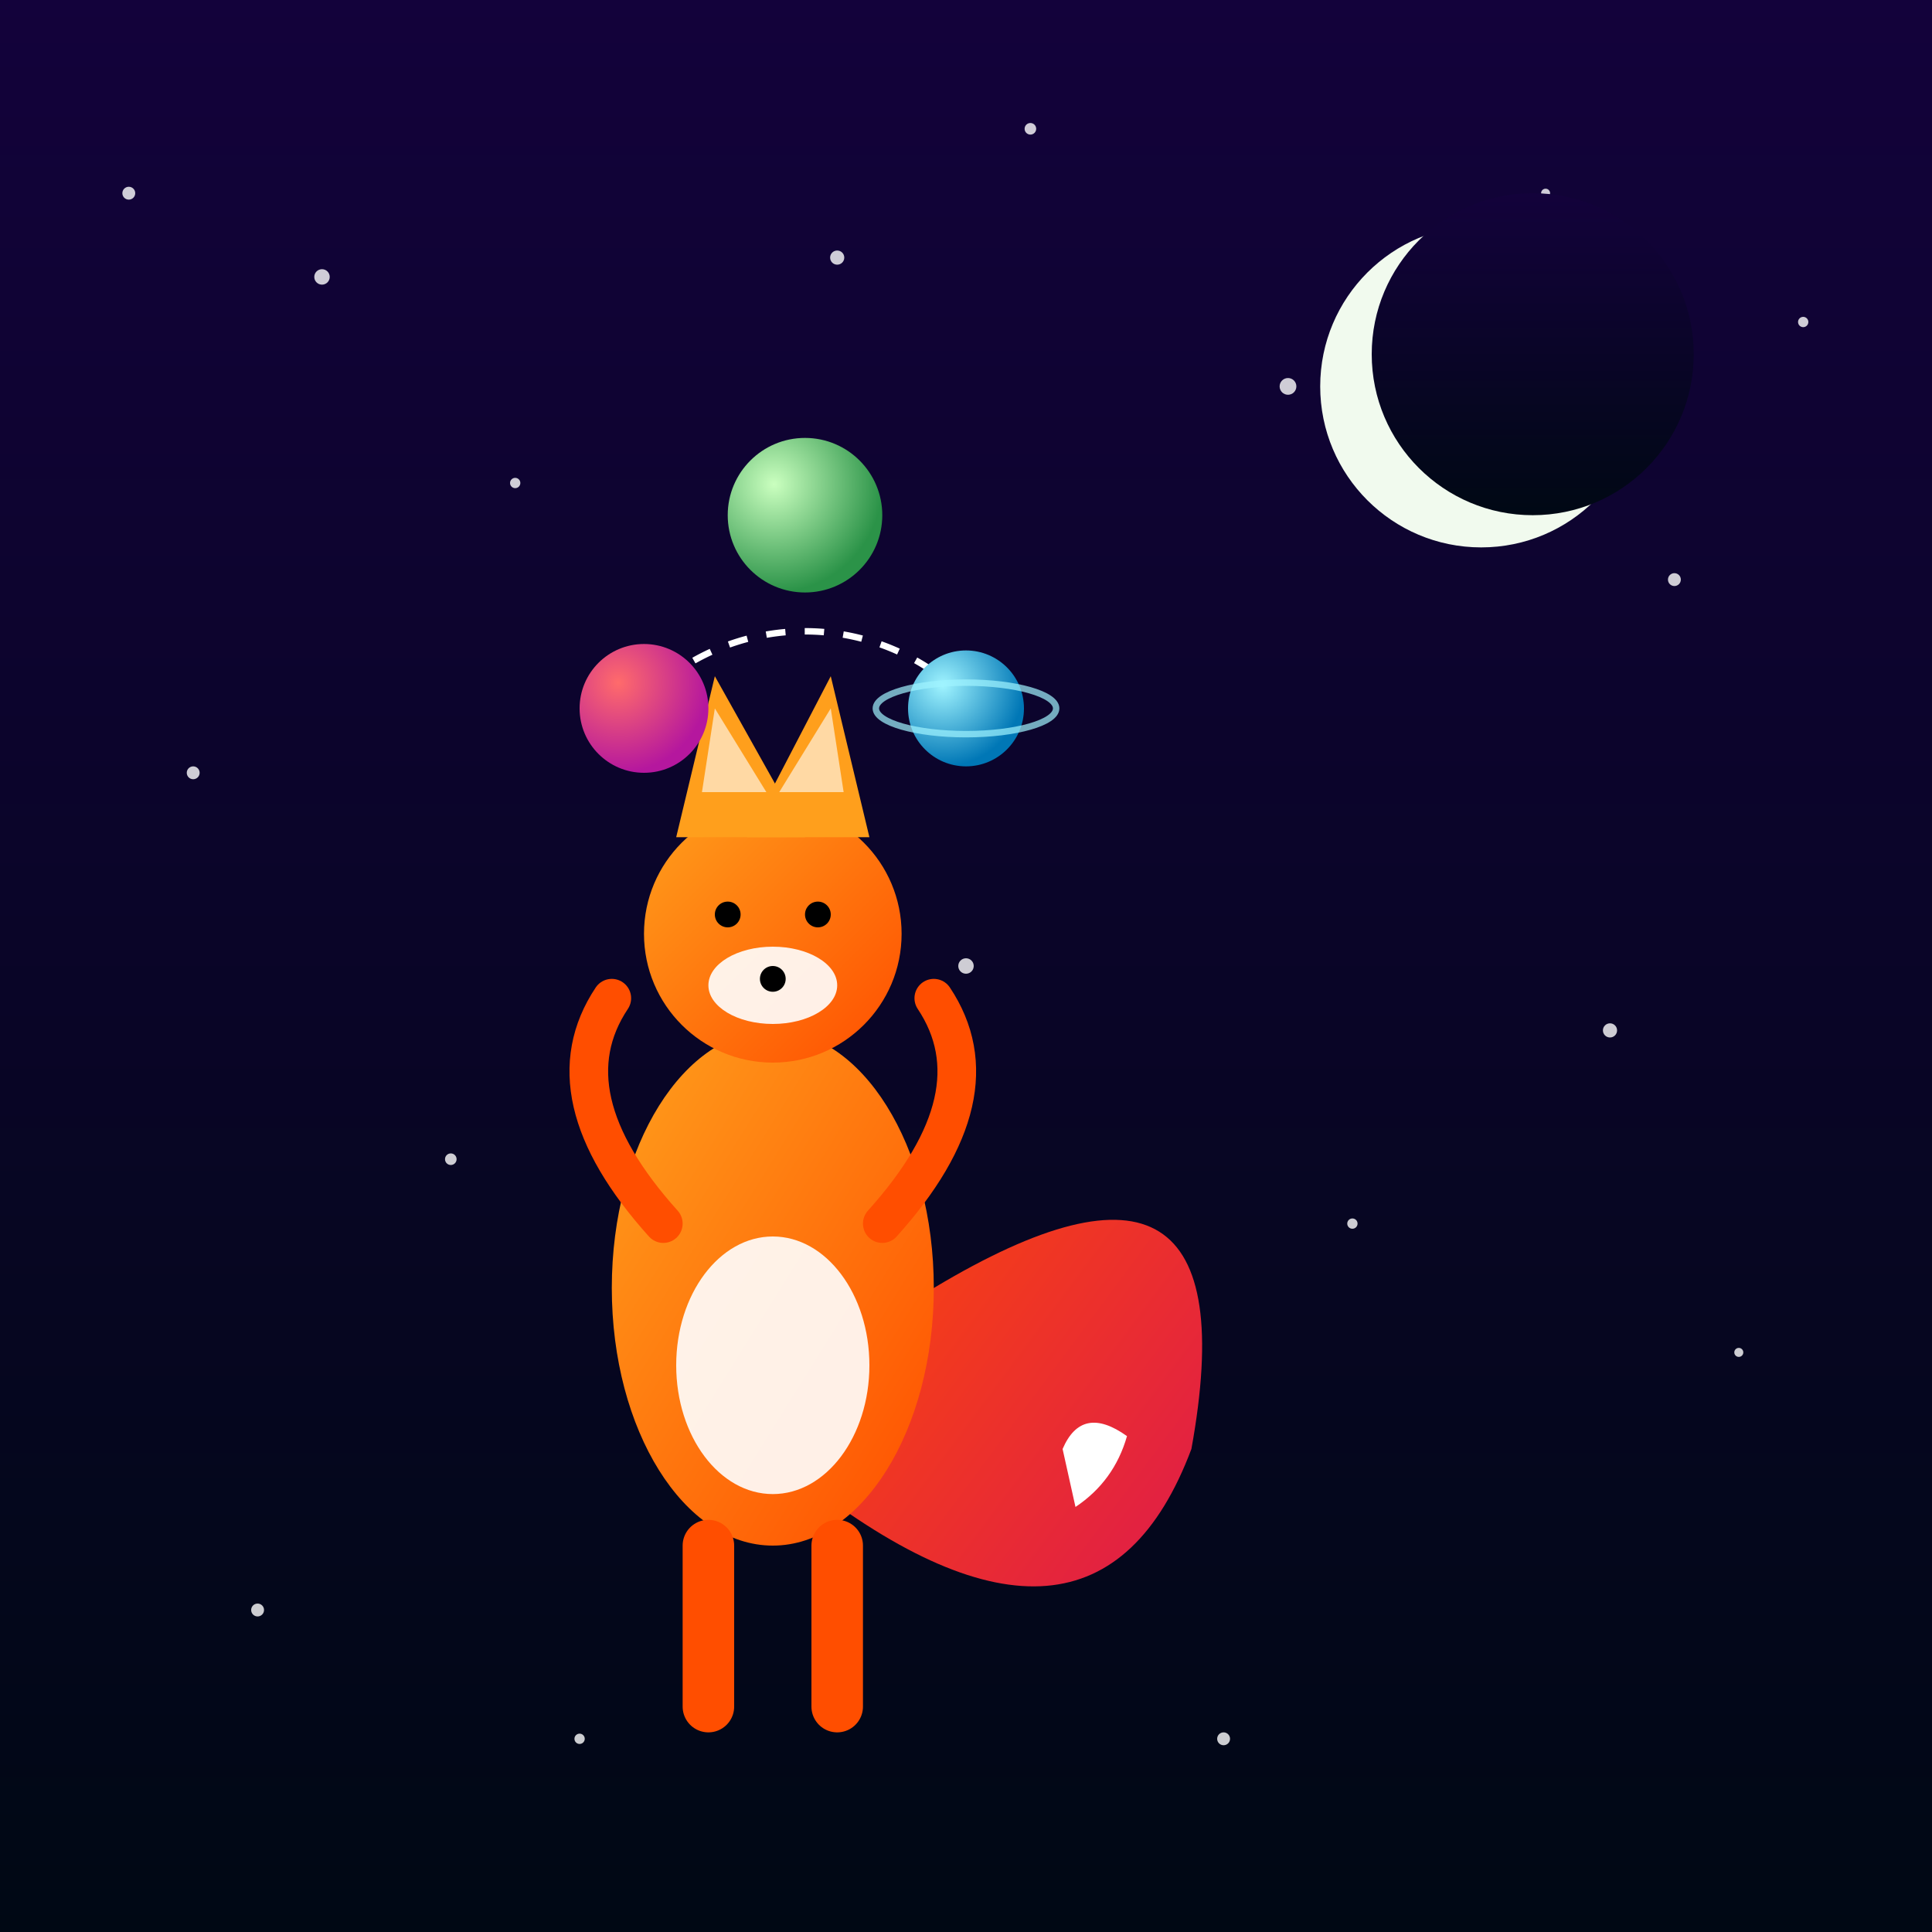 <svg xmlns="http://www.w3.org/2000/svg" viewBox="0 0 300 300">
  <defs>
    <!-- Gradients -->
    <linearGradient id="skyGrad" x1="0" y1="0" x2="0" y2="1">
      <stop offset="0%" stop-color="#13023b"/>
      <stop offset="100%" stop-color="#000814"/>
    </linearGradient>

    <linearGradient id="foxGrad" x1="0" y1="0" x2="1" y2="1">
      <stop offset="0%" stop-color="#ff9f1c"/>
      <stop offset="100%" stop-color="#ff4e00"/>
    </linearGradient>

    <linearGradient id="tailGrad" x1="0" y1="0" x2="1" y2="1">
      <stop offset="0%" stop-color="#ff4e00"/>
      <stop offset="100%" stop-color="#d81159"/>
    </linearGradient>

    <radialGradient id="planetRed" cx="30%" cy="30%" r="70%">
      <stop offset="0%" stop-color="#ff6b6b"/>
      <stop offset="100%" stop-color="#b5179e"/>
    </radialGradient>

    <radialGradient id="planetGreen" cx="30%" cy="30%" r="70%">
      <stop offset="0%" stop-color="#caffbf"/>
      <stop offset="100%" stop-color="#2b9348"/>
    </radialGradient>

    <radialGradient id="planetBlue" cx="30%" cy="30%" r="70%">
      <stop offset="0%" stop-color="#a0f4ff"/>
      <stop offset="100%" stop-color="#0077b6"/>
    </radialGradient>

    <!-- Glow filter -->
    <filter id="glow" x="-50%" y="-50%" width="200%" height="200%">
      <feGaussianBlur stdDeviation="4" result="blur"/>
      <feMerge>
        <feMergeNode in="blur"/>
        <feMergeNode in="SourceGraphic"/>
      </feMerge>
    </filter>

    <!-- Striped planet pattern -->
    <pattern id="stripePlanet" patternUnits="userSpaceOnUse" width="6" height="6" patternTransform="rotate(45)">
      <rect width="6" height="6" fill="#3b9cff"/>
      <rect width="3" height="6" fill="#ffffff" opacity="0.3"/>
    </pattern>
  </defs>

  <!-- Background -->
  <rect width="300" height="300" fill="url(#skyGrad)"/>

  <!-- Stars -->
  <g fill="#ffffff" opacity="0.8">
    <circle cx="20" cy="30" r="1"/>
    <circle cx="50" cy="43" r="1.2"/>
    <circle cx="80" cy="75" r="0.8"/>
    <circle cx="130" cy="40" r="1.1"/>
    <circle cx="160" cy="20" r="0.9"/>
    <circle cx="200" cy="60" r="1.3"/>
    <circle cx="240" cy="30" r="0.7"/>
    <circle cx="260" cy="90" r="1"/>
    <circle cx="280" cy="50" r="0.8"/>
    <circle cx="30" cy="120" r="1"/>
    <circle cx="70" cy="180" r="0.9"/>
    <circle cx="100" cy="200" r="0.7"/>
    <circle cx="150" cy="150" r="1.2"/>
    <circle cx="170" cy="230" r="1"/>
    <circle cx="210" cy="190" r="0.8"/>
    <circle cx="250" cy="160" r="1.1"/>
    <circle cx="270" cy="210" r="0.7"/>
    <circle cx="40" cy="250" r="1"/>
    <circle cx="90" cy="270" r="0.8"/>
    <circle cx="190" cy="270" r="1"/>
  </g>

  <!-- Crescent Moon -->
  <g filter="url(#glow)">
    <circle cx="230" cy="60" r="25" fill="#f1faee"/>
    <circle cx="238" cy="55" r="25" fill="url(#skyGrad)"/>
  </g>

  <!-- Fox -->
  <g id="fox" transform="translate(-5,-10)">
    <!-- Tail -->
    <path d="M150 210 Q200 180 190 235 Q175 275 130 240 Z" fill="url(#tailGrad)"/>
    <path d="M170 235 Q173 228 180 233 Q178 240 172 244 Z" fill="#fff"/>

    <!-- Body -->
    <ellipse cx="125" cy="210" rx="25" ry="40" fill="url(#foxGrad)"/>
    <ellipse cx="125" cy="222" rx="15" ry="20" fill="#ffffff" opacity="0.9"/>

    <!-- Legs -->
    <path d="M115 250 L115 275" stroke="#ff4e00" stroke-width="8" stroke-linecap="round"/>
    <path d="M135 250 L135 275" stroke="#ff4e00" stroke-width="8" stroke-linecap="round"/>

    <!-- Arms -->
    <path d="M108 200 Q90 180 100 165" stroke="#ff4e00" stroke-width="6" stroke-linecap="round" fill="none"/>
    <path d="M142 200 Q160 180 150 165" stroke="#ff4e00" stroke-width="6" stroke-linecap="round" fill="none"/>

    <!-- Head -->
    <circle cx="125" cy="155" r="20" fill="url(#foxGrad)"/>
    <ellipse cx="125" cy="163" rx="10" ry="6" fill="#ffffff" opacity="0.9"/>
    <!-- Eyes -->
    <circle cx="118" cy="152" r="2" fill="#000"/>
    <circle cx="132" cy="152" r="2" fill="#000"/>
    <!-- Nose -->
    <circle cx="125" cy="162" r="2" fill="#000"/>

    <!-- Ears -->
    <polygon points="110,140 116,115 130,140" fill="#ff9f1c"/>
    <polygon points="140,140 134,115 121,140" fill="#ff9f1c"/>
    <polygon points="114,133 116,120 124,133" fill="#fff" opacity="0.6"/>
    <polygon points="136,133 134,120 126,133" fill="#fff" opacity="0.6"/>
  </g>

  <!-- Juggling Arc -->
  <path d="M95 115 A35 35 0 0 1 155 115" fill="none" stroke="#ffffff55" stroke-width="1" stroke-dasharray="3 3"/>

  <!-- Planets -->
  <circle cx="100" cy="110" r="10" fill="url(#planetRed)"/>
  <circle cx="125" cy="80" r="12" fill="url(#planetGreen)"/>
  <g>
    <circle cx="150" cy="110" r="9" fill="url(#planetBlue)"/>
    <!-- Ring around blue planet -->
    <ellipse cx="150" cy="110" rx="14" ry="4" fill="none" stroke="#a0f4ff" stroke-width="1" opacity="0.7"/>
  </g>
</svg>